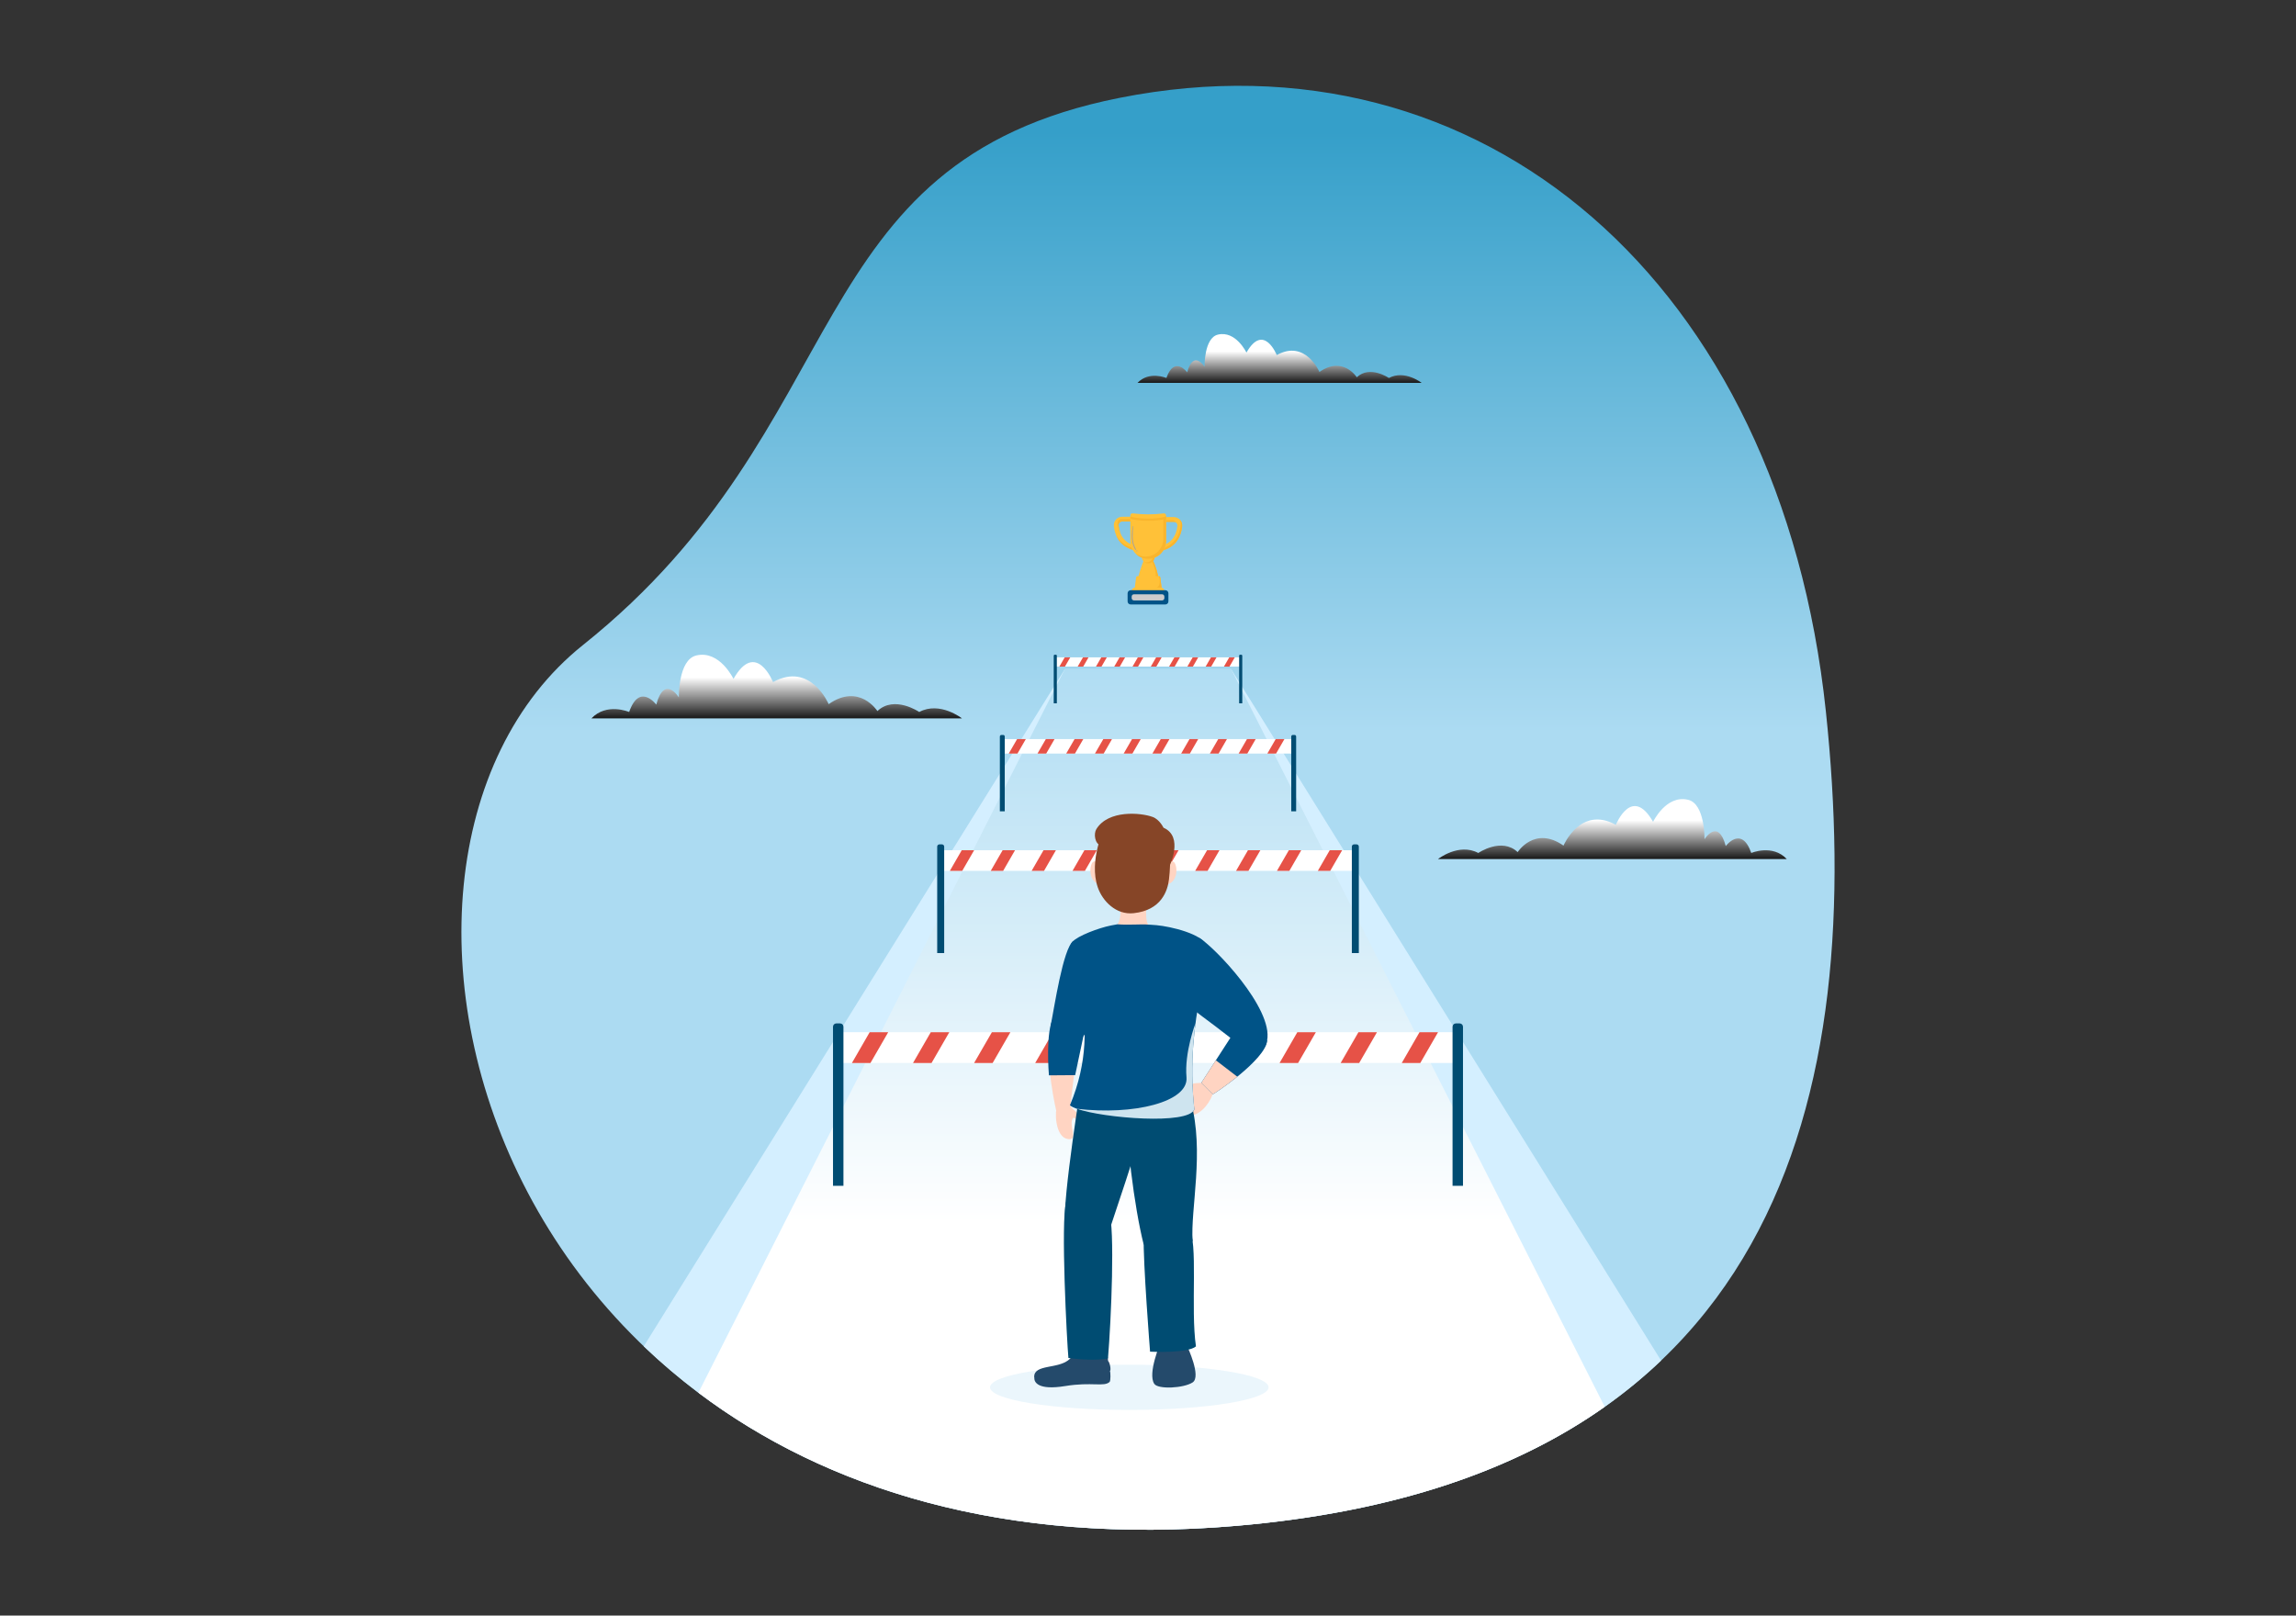 <svg xmlns="http://www.w3.org/2000/svg" viewBox="0 0 1364 960" id="business-hurdle-race"><rect x="0" y="0" width="1364" height="960" fill="#333333" stroke="none"/><linearGradient id="a" x1="682" x2="682" y1="435.274" y2="78.213" gradientUnits="userSpaceOnUse"><stop offset="0" stop-color="#acdbf2"></stop><stop offset="1" stop-color="#359fc9"></stop></linearGradient><path fill="url(#a)" d="M346.37,383.25c-165.12,131.82-51.98,561.39,388.49,523.39  c323.85-27.94,373.81-256.57,349.85-483.88c-26.82-254.5-203.84-407.5-419.67-364.6C472.82,96.37,510.15,252.5,346.37,383.25z"></path><linearGradient id="b" x1="518.119" x2="518.119" y1="487.471" y2="512.881" gradientTransform="matrix(-1 0 0 1 1476.013 0)" gradientUnits="userSpaceOnUse"><stop offset="0" stop-color="#fff"></stop><stop offset="1"></stop></linearGradient><path fill="url(#b)" d="M1061.47,510.45H854.32c0,0,12.34-9.76,23.9-3.6c0,0,13.88-9.51,23.39-0.51   c0,0,10.05-15.83,27.24-3.87c0,0,10.12-23.95,31.1-12.32c0,0,9.51-23.89,22.1-1.8c0,0,7.74-16.25,20.82-13.1   c10.16,2.44,9.72,23.46,9.72,23.46s8.06-12.97,12.64,4.03c0,0,9.34-12.5,15.16,4.11C1040.39,506.85,1052.99,501.46,1061.47,510.45   z"></path><linearGradient id="c" x1="8562.78" x2="8562.78" y1="402.466" y2="429.469" gradientTransform="translate(-8101.354)" gradientUnits="userSpaceOnUse"><stop offset="0" stop-color="#fff"></stop><stop offset="1"></stop></linearGradient><path fill="url(#c)" d="M351.36,426.89h220.13c0,0-13.11-10.38-25.4-3.82c0,0-14.75-10.1-24.85-0.55   c0,0-10.68-16.83-28.95-4.11c0,0-10.75-25.45-33.05-13.09c0,0-10.11-25.39-23.49-1.91c0,0-8.23-17.26-22.12-13.92   c-10.8,2.6-10.33,24.93-10.33,24.93s-8.56-13.78-13.43,4.28c0,0-9.92-13.29-16.11,4.37C373.76,423.07,360.37,417.33,351.36,426.89   z"></path><linearGradient id="d" x1="8861.513" x2="8861.513" y1="208.803" y2="229.512" gradientTransform="translate(-8101.354)" gradientUnits="userSpaceOnUse"><stop offset="0" stop-color="#fff"></stop><stop offset="1"></stop></linearGradient><path fill="url(#d)" d="M675.75,227.53h168.83c0,0-10.05-7.96-19.48-2.93c0,0-11.31-7.75-19.06-0.42   c0,0-8.19-12.91-22.2-3.15c0,0-8.25-19.52-25.35-10.04c0,0-7.75-19.47-18.01-1.47c0,0-6.31-13.24-16.97-10.68   c-8.28,1.99-7.92,19.12-7.92,19.12s-6.57-10.57-10.3,3.28c0,0-7.61-10.19-12.36,3.35C692.92,224.6,682.66,220.2,675.75,227.53z"></path><path fill="#D4EFFF" d="M986.81,808.47c-10.24,9.77-21.38,18.94-33.49,27.48c-52.82,37.32-123.99,62.54-218.47,70.7  C596.35,918.6,490.2,884.31,414.9,827.58c-11.54-8.69-22.36-17.92-32.46-27.58l250.14-402.36h98.83L986.81,808.47z"></path><linearGradient id="e" x1="684.114" x2="684.114" y1="726.859" y2="380.484" gradientUnits="userSpaceOnUse"><stop offset="0" stop-color="#fff"></stop><stop offset="1" stop-color="#acdbf2"></stop></linearGradient><path fill="url(#e)" d="M953.33,835.94c-52.82,37.32-123.99,62.54-218.47,70.7C596.35,918.6,490.2,884.31,414.9,827.58  l217.68-429.95h98.83L953.33,835.94z"></path><rect width="110.14" height="5.47" x="626.93" y="390.61" fill="#FFF"></rect><polygon fill="#E65247" points="733.57 390.61 730.4 396.09 727.11 396.09 730.27 390.61"></polygon><polygon fill="#E65247" points="722.71 390.61 719.54 396.09 716.25 396.09 719.41 390.61"></polygon><polygon fill="#E65247" points="711.84 390.61 708.68 396.09 705.39 396.09 708.55 390.61"></polygon><polygon fill="#E65247" points="700.98 390.61 697.82 396.09 694.53 396.09 697.69 390.61"></polygon><polygon fill="#E65247" points="690.12 390.61 686.96 396.09 683.67 396.09 686.83 390.61"></polygon><polygon fill="#E65247" points="679.26 390.61 676.1 396.09 672.81 396.09 675.97 390.61"></polygon><polygon fill="#E65247" points="668.4 390.61 665.24 396.09 661.95 396.09 665.11 390.61"></polygon><polygon fill="#E65247" points="657.54 390.61 654.38 396.09 651.09 396.09 654.25 390.61"></polygon><polygon fill="#E65247" points="646.68 390.61 643.52 396.09 640.23 396.09 643.38 390.61"></polygon><polygon fill="#E65247" points="635.82 390.61 632.66 396.09 629.36 396.09 632.52 390.61"></polygon><g><path fill="#004C72" d="M627.27 389.05h-.68c-.32 0-.59.26-.59.59v28.29h1.85v-28.29C627.86 389.32 627.6 389.05 627.27 389.05zM737.41 389.05h-.68c-.32 0-.59.26-.59.59v28.29H738v-28.29C738 389.32 737.73 389.05 737.41 389.05z"></path></g><g><rect width="173.1" height="8.6" x="595.45" y="439.18" fill="#FFF"></rect><polygon fill="#E65247" points="763.05 439.18 758.08 447.79 752.9 447.79 757.87 439.18"></polygon><polygon fill="#E65247" points="745.98 439.18 741.01 447.79 735.83 447.79 740.8 439.18"></polygon><polygon fill="#E65247" points="728.9 439.18 723.94 447.79 718.76 447.79 723.73 439.18"></polygon><polygon fill="#E65247" points="711.83 439.18 706.87 447.79 701.69 447.79 706.66 439.18"></polygon><polygon fill="#E65247" points="694.76 439.18 689.8 447.79 684.62 447.79 689.59 439.18"></polygon><polygon fill="#E65247" points="677.69 439.18 672.73 447.79 667.55 447.79 672.52 439.18"></polygon><polygon fill="#E65247" points="660.62 439.18 655.66 447.79 650.48 447.79 655.45 439.18"></polygon><polygon fill="#E65247" points="643.56 439.18 638.59 447.79 633.41 447.79 638.38 439.18"></polygon><polygon fill="#E65247" points="626.49 439.18 621.52 447.79 616.34 447.79 621.31 439.18"></polygon><polygon fill="#E65247" points="609.42 439.18 604.45 447.79 599.27 447.79 604.24 439.18"></polygon><g><path fill="#004C72" d="M595.98 436.73h-1.07c-.51 0-.92.41-.92.92v44.46h2.91v-44.46C596.91 437.14 596.49 436.73 595.98 436.73zM769.09 436.73h-1.07c-.51 0-.92.41-.92.92v44.46h2.91v-44.46C770.01 437.14 769.6 436.73 769.09 436.73z"></path></g></g><g><rect width="246.33" height="12.24" x="558.83" y="505.23" fill="#FFF"></rect><polygon fill="#E65247" points="797.33 505.23 790.26 517.48 782.89 517.48 789.96 505.23"></polygon><polygon fill="#E65247" points="773.04 505.23 765.97 517.48 758.6 517.48 765.67 505.23"></polygon><polygon fill="#E65247" points="748.75 505.23 741.68 517.48 734.31 517.48 741.38 505.23"></polygon><polygon fill="#E65247" points="724.45 505.23 717.39 517.48 710.02 517.48 717.09 505.23"></polygon><polygon fill="#E65247" points="700.16 505.23 693.1 517.48 685.73 517.48 692.8 505.23"></polygon><polygon fill="#E65247" points="675.87 505.23 668.81 517.48 661.44 517.48 668.51 505.23"></polygon><polygon fill="#E65247" points="651.58 505.23 644.52 517.48 637.15 517.48 644.22 505.23"></polygon><polygon fill="#E65247" points="627.29 505.23 620.23 517.48 612.86 517.48 619.93 505.23"></polygon><polygon fill="#E65247" points="603 505.23 595.94 517.48 588.57 517.48 595.63 505.23"></polygon><polygon fill="#E65247" points="578.71 505.23 571.64 517.48 564.28 517.48 571.34 505.23"></polygon><g><path fill="#004C72" d="M559.6 501.74h-1.52c-.72 0-1.31.59-1.31 1.31v63.27h4.15v-63.27C560.91 502.33 560.32 501.74 559.6 501.74zM805.93 501.74h-1.52c-.72 0-1.31.59-1.31 1.31v63.27h4.15c0 0 0 0 0 0v-63.27C807.24 502.33 806.65 501.74 805.93 501.74z"></path></g></g><g><rect width="368.05" height="18.29" x="497.97" y="613.35" fill="#FFF"></rect><polygon fill="#E65247" points="854.32 613.35 843.76 631.65 832.75 631.65 843.31 613.35"></polygon><polygon fill="#E65247" points="818.03 613.35 807.46 631.65 796.45 631.65 807.02 613.35"></polygon><polygon fill="#E65247" points="781.73 613.35 771.17 631.65 760.16 631.65 770.72 613.35"></polygon><polygon fill="#E65247" points="745.43 613.35 734.88 631.65 723.87 631.65 734.43 613.35"></polygon><polygon fill="#E65247" points="709.14 613.35 698.58 631.65 687.57 631.65 698.14 613.35"></polygon><polygon fill="#E65247" points="672.85 613.35 662.29 631.65 651.28 631.65 661.84 613.35"></polygon><polygon fill="#E65247" points="636.55 613.35 626 631.65 614.99 631.65 625.55 613.35"></polygon><polygon fill="#E65247" points="600.26 613.35 589.7 631.65 578.69 631.65 589.26 613.35"></polygon><polygon fill="#E65247" points="563.97 613.35 553.41 631.65 542.4 631.65 552.96 613.35"></polygon><polygon fill="#E65247" points="527.67 613.35 517.12 631.65 506.11 631.65 516.66 613.35"></polygon><g><path fill="#004C72" d="M499.11 608.14h-2.28c-1.08 0-1.96.88-1.96 1.96v94.53h6.2V610.1C501.07 609.02 500.2 608.14 499.11 608.14zM867.17 608.14h-2.28c-1.08 0-1.96.88-1.96 1.96v94.53h6.2c0 0 0 0 0 0V610.1C869.12 609.02 868.25 608.14 867.17 608.14z"></path></g></g><g><path fill="#FFC138" d="M684.6,332.34h-4.92c-1.75,4.39-3.15,8.94-4.25,13.63h13.41C687.84,340.75,686.55,336,684.6,332.34z"></path><path fill="#F9B52D" d="M685.02,333.16l-0.49,0.68c0,0,4.34,9.64,0.46,10.85c-1.11,0.35-0.72,0.81,0.41,1.29h3.45   C687.91,341.13,686.74,336.7,685.02,333.16z"></path><path fill="#FFC138" d="M689.27 343.1c-.06-.44-.43-.76-.87-.76h-12.6c-.44 0-.81.33-.87.76l-.81 6.24h15.95L689.27 343.1zM682.14 334.77 682.14 334.77c-2.11 0-3.82-1.71-3.82-3.82l0 0h7.64l0 0C685.96 333.06 684.25 334.77 682.14 334.77z"></path><path fill="#F9B52D" d="M684.94,330.95c-0.28,1.83-1.87,3.24-3.78,3.24l0,0c-0.52,0-1.02-0.1-1.47-0.29    c0.66,0.55,1.51,0.88,2.44,0.88l0,0c2.11,0,3.82-1.71,3.82-3.82l0,0H684.94z"></path><path fill="#FFC138" d="M701.05,308.93c-0.95-1.06-2.31-1.67-3.73-1.67h-5.91v2.82h5.91c0.63,0,1.2,0.26,1.62,0.73    c0.41,0.46,0.6,1.06,0.53,1.68c-0.73,6.28-3.63,10.03-9.12,11.79l0.86,2.69c3.13-1,5.64-2.64,7.46-4.86    c1.95-2.38,3.17-5.51,3.61-9.29C702.44,311.41,701.99,309.99,701.05,308.93z"></path><path fill="#F9B52D" d="M698.47 310.41c-.09-.2-.21-.39-.36-.56-.42-.47-.99-.73-1.62-.73h-5.08v.96h5.91C697.73 310.08 698.13 310.2 698.47 310.41zM701.05 308.93c-.13-.15-.27-.28-.42-.41.65.98.95 2.16.81 3.34-.44 3.78-1.65 6.91-3.61 9.29-1.73 2.11-4.08 3.68-6.98 4.7l.36 1.12c3.13-1 5.64-2.64 7.46-4.86 1.95-2.38 3.17-5.51 3.61-9.29C702.44 311.41 701.99 309.99 701.05 308.93z"></path><path fill="#FFC138" d="M664.53,312.28c-0.07-0.62,0.12-1.21,0.53-1.68c0.42-0.47,0.99-0.73,1.62-0.73h5.91v-2.82h-5.91    c-1.42,0-2.78,0.61-3.73,1.67c-0.94,1.06-1.39,2.47-1.23,3.88c0.44,3.78,1.65,6.91,3.61,9.29c1.82,2.22,4.51,3.89,7.64,4.9    l0.68-2.73C668.16,322.31,665.26,318.56,664.53,312.28z"></path><path fill="#F9B52D" d="M671.97 308.45h-5.91c-.63 0-1.2.26-1.62.73-.41.46-.6 1.06-.53 1.68.26 2.23.79 4.14 1.62 5.76-.48-1.29-.81-2.73-1-4.34-.07-.62.12-1.21.53-1.68.42-.47.99-.73 1.62-.73h5.91v-2.82h-.63V308.45zM672.68 323.73l-.51 1.61c-3.13-1-5.64-2.64-7.46-4.86-.68-.83-1.27-1.75-1.77-2.76.61 1.58 1.4 2.98 2.39 4.18 1.82 2.22 4.51 3.89 7.64 4.9l.68-2.73C673.32 323.96 673 323.85 672.68 323.73z"></path><g><path fill="#FFC138" d="M691.39,305.08c-6.23,0.77-12.42,0.74-18.55-0.01c-0.71-0.09-1.33,0.47-1.33,1.18v15.19    c0,5.69,4.48,10.34,10.11,10.6c6.07,0.28,11.11-4.67,11.11-10.75v-15.03C692.73,305.55,692.1,304.99,691.39,305.08z"></path><path fill="#F9B52D" d="M692.73,306.92v1.2c-0.41,0.16-0.94,0.34-1.63,0.51c-1.75,0.43-4.51,0.82-8.78,0.82    c-5.8,0-9.11-0.67-10.81-1.19v-1.38c0.93,0.32,4.32,1.32,10.71,1.32c3.93,0,6.92-0.44,8.89-0.87    C691.76,307.18,692.3,307.04,692.73,306.92z"></path><path fill="#F9B52D" d="M692.73,306.92v14.53c0,2.93-1.19,5.58-3.11,7.5s-4.57,3.11-7.5,3.11c-2.89,0-5.52-1.16-7.43-3.04    c0.83,0.55,1.75,0.98,2.72,1.27c0.98,0.3,2.01,0.45,3.08,0.45c5.86,0,10.61-4.75,10.61-10.61v-12.81    C691.76,307.18,692.3,307.04,692.73,306.92z"></path></g><path fill="#F9B52D" d="M687.05,349.35h3.03l-0.81-6.24c-0.06-0.44-0.43-0.76-0.87-0.76C688.4,342.34,690.38,347.52,687.05,349.35   z"></path><path fill="#FFC138" d="M689.81,349.19H674.2c-1.05,0-1.9,0.85-1.9,1.9v0.21h19.42v-0.21   C691.71,350.04,690.86,349.19,689.81,349.19z"></path><path fill="#005387" d="M692.3,350.72h-20.59c-1.01,0-1.83,0.82-1.83,1.83v4.81c0,1.01,0.82,1.83,1.83,1.83h20.59   c1.01,0,1.83-0.82,1.83-1.83v-4.81C694.13,351.54,693.31,350.72,692.3,350.72z"></path><path fill="#CCC" d="M690.36,353.14h-16.7c-0.75,0-1.36,0.61-1.36,1.36v0.92c0,0.75,0.61,1.36,1.36,1.36h16.7   c0.75,0,1.36-0.61,1.36-1.36v-0.92C691.71,353.75,691.11,353.14,690.36,353.14z"></path><g><path fill="#A6A39A" d="M674.93 326.58c-.04-.09-.06-.18-.1-.27-.04-.11-.11-.22-.16-.33-.09-.2-.2-.39-.3-.58-.19-.38-.37-.77-.52-1.16-.31-.82-.53-1.67-.69-2.53-.16-.88-.24-1.77-.26-2.66-.03-1 .02-1.99.06-2.98.02-.55.06-1.11.1-1.66.04-.56.07-1.12.11-1.68.01-.16-.26-.2-.29-.04-.07.5-.16 1-.22 1.5-.06.5-.13 1.01-.18 1.51-.11 1-.14 2.02-.13 3.03.02 1.82.27 3.67.88 5.39.17.47.36.94.58 1.39.11.22.23.44.36.64.07.1.14.2.22.3.08.11.18.19.28.29C674.77 326.84 675 326.74 674.93 326.58zM675.4 327.07c-.39 0-.39.61 0 .61C675.79 327.68 675.79 327.07 675.4 327.07z"></path></g></g><ellipse cx="670.89" cy="824.37" fill="#EBF6FC" rx="82.74" ry="13.44"></ellipse><g><path fill="#FFD4C2" d="M635.74 676.89c4.42-.3-1.19-8.93 1.87-12.72 1.07-.12 3.89 2.79 4.42 1.47 1.08-2.67-4.71-6.18-6.33-8.47l-8.09 1.65C626.59 663.28 627.6 677.45 635.74 676.89zM708.34 649.54c.07-1.62.01-2.41-.22-4.44-.2-1.79 2.52-1.37 5.51-1.65l6.82 6.79c-2.91 7.46-8.51 12.74-14.37 12.78-5.98.05-7.94-4.38-6.45-8.37C701.07 650.8 708.22 652.47 708.34 649.54zM697.9 512.85c-.92-1.54-2.4-1.07-3.61-.27-1.12.74-1.73 2.08-1.49 3.41.58 3.19-1.03 6.62-1.38 9.96C699.89 525.3 699.66 515.82 697.9 512.85zM648.77 512.85c.92-1.54 2.4-1.07 3.61-.27 1.12.74 1.73 2.08 1.49 3.41-.58 3.19 1.03 6.62 1.38 9.96C646.77 525.3 647 515.82 648.77 512.85z"></path><path fill="#FFD4C2" d="M635.62,660.48l-7.85,0.38c-0.25,0.4-7.36-32.19-3.61-45.1c1.21-2.75,16.53-0.11,16.53-0.11   C639.91,624.93,636.44,650.81,635.62,660.48z"></path><path fill="#005387" d="M638.73,638.87l-15.58,0.12c0,0-2.25-26.11,2.78-34.54c4.48-7.49,18.97,5.3,18.97,5.3L638.73,638.87z"></path><path fill="#005387" d="M637.56,559.17c-6.06,4.7-11.19,39.25-13.37,50.37c-0.37,1.87,5.88,11.59,13.37,9.97   c12.28-2.64,16.73-31.43,17.65-34.19S637.56,559.17,637.56,559.17z"></path><path fill="#244A6B" d="M614.38,818.12c0-3.85,3.62-4.96,8.06-5.85c0.37-0.08,0.75-0.15,1.13-0.23c0.35-0.07,0.71-0.13,1.06-0.2   c0.42-0.08,0.84-0.17,1.25-0.25c0.51-0.1,1.02-0.21,1.52-0.33c0.37-0.09,0.74-0.17,1.1-0.27c0.29-0.07,0.57-0.15,0.86-0.24   c0.41-0.12,0.81-0.25,1.2-0.39c0.38-0.13,0.76-0.28,1.13-0.43c0.3-0.12,0.6-0.26,0.89-0.4c0.2-0.1,0.39-0.2,0.58-0.31   c0.42-0.23,0.83-0.48,1.21-0.76c0.27-0.19,0.53-0.39,0.78-0.62c0.24-0.2,0.46-0.42,0.68-0.64c0.15-0.16,0.29-0.32,0.42-0.48   c0.34-0.42,0.66-0.87,0.93-1.36c0.25-0.46,0.47-0.95,0.66-1.48c0.02-0.04,0.03-0.09,0.05-0.13c2.08-6.19,8.82,0.81,8.82,0.81   c4.66,4.08,6.95,0.85,7.82-1.08c0.3-0.67,0.43-1.19,0.43-1.19c0.07-0.01,0.14-0.02,0.21-0.02c3.35-0.19,2.86,6.24,3.17,6.48   c0,0,0,0,0,0c0.99,0.98,1.86,5.2,1.05,6c0,0,0,0,0,0c0.39,0.52,0.48,5.79-0.19,6.41c-3.38,3.14-10.48-0.14-26.35,2.45   c-16.27,2.66-18.21-2.34-18.39-4.37c-0.01-0.09,0.02-0.16,0.06-0.22C614.45,818.74,614.4,818.45,614.38,818.12z"></path><path fill="#004C72" d="M659.73,728.99l-26.77-3.13c-2.28-10.3,10.22-87.98,10.22-87.98l43.27,0.08   C689.45,639.32,669.9,698.8,659.73,728.99z"></path><path fill="#004C72" d="M658.23,807.2c-6.97,1.39-17.03,0.62-23.51-0.25c-0.87-9.2-4.67-81.09-1.35-92.86   c0,0,20.18-10.29,25.48,5.43C662.46,730.26,660.15,783.74,658.23,807.2z"></path><path fill="#244A6B" d="M705.41,800.28c0,0,8.41,17.71,3.1,21.18c-5.31,3.47-20.52,4.24-22.78,0.85   c-4.13-6.2,3.74-24.47,3.74-24.47L705.41,800.28z"></path><path fill="#FFD4C2" d="M683.04,550.31c-3.28,4.25-6.97,11.05-10.35,11.09c-4.12,0.04-7.79-7.53-9.68-11.24   c1.32-1.26,1.97-2.82,2.32-4.7c0.44-2.37,0.4-5.21,0.61-8.5c0.03-0.56,0.07-1.13,0.13-1.72l1.4-0.15l3.31-0.35l10.55-1.12   c-0.05,1.04-0.12,2.15-0.21,3.27c-0.25,3.8-0.5,7.88,0.21,10.61C681.64,548.8,682.18,549.78,683.04,550.31z"></path><path fill="#004C72" d="M708.52,737.49l-29.08,2.05c-5.47-21.43-11.24-65.85-10.04-86.66c9.14-6.6,29.74-10.67,37.99,1.47   C715.71,684.23,707.1,718.85,708.52,737.49z"></path><path fill="#004C72" d="M710.49,800.05c-4.81,4.25-27.26,3.13-27.26,3.13s-4.24-53.56-3.78-68.35   c0.46-14.78,18.19-15.86,26.73-5.02C712.02,737.22,707.19,777.78,710.49,800.05z"></path><path fill="#44756F" d="M645.02,687.1C645.02,687.1,645.02,687.1,645.02,687.1l0.02,0C645.03,687.09,645.02,687.1,645.02,687.1z"></path><path fill="#005387" d="M709.51,659.2c-3.82,10.48-66.85,4.05-73.89-2.42c21.92-52.07-5.03-90.55,1.48-97.13   c3.08-3.57,15.7-8.27,22.81-9.7c2.2-0.43,3.69-0.69,3.92-0.72c6.74,0.57,14.63-0.23,18.32,0.2c0,0,1.98,0.06,4.96,0.33l0,0   c8.23,0.76,27.57,5.14,30.11,12.65C722.33,566.07,703.44,603.43,709.51,659.2z"></path><path fill="#CEE4EF" d="M710.22,608c0,0-6.68,17.44-5.35,32.13c1.33,14.69-31.47,22.74-65.15,18.72l0,0   c15.87,5.59,66.39,9.7,69.79,0.35C707.38,639.65,708.32,622.37,710.22,608L710.22,608z"></path><path fill="#864527" d="M656.11,491.92c0,0-9.46,19.35-3.93,35.39c2.82,8.18,10.87,16.45,21.26,15.33    c16.49-1.77,20.21-13.28,21.02-20.08c1.29-10.82,0.76-21.92-1.64-28.19L656.11,491.92z"></path><path fill="#005387" d="M705.04,596.51c2.46,2.89,13.48,10.36,26.83,20.9c4.5,3.55,3.76,8.96,6.95,8.95   c11.52-0.04,13.14-3.96,13.94-8.06c3.75-19.07-31.33-55.73-40.54-61.16C712.22,557.14,703.55,594.37,705.04,596.51z"></path><path fill="#005387" d="M713.64,643.45l6.83,6.79c-0.08,0.44,31.49-20.38,32.3-31.94l-17.17-8.82l-21.94,33.95   C713.64,643.44,713.64,643.45,713.64,643.45z"></path><path fill="#FFD4C2" d="M713.65,643.43l8.66-13.4l12.73,9.76c-7.54,6.1-14.61,10.66-14.58,10.45l-6.83-6.79   C713.64,643.45,713.64,643.44,713.65,643.43z"></path><path fill="#864527" d="M651.31,492.68c-1.63,2.65-1.11,8.81,3,9.96c8.23,2.31,20.99-0.96,24.01-1.23   c10.82-0.99,1.95,10.06,10.32,14.71c-0.03-1.91,0.49-3.42,2.42-3.75c2.28-0.25,3.23,1.35,3.65,2.39c0,0,8.75-17.6-3.51-22.92   c0,0-2.29-4.89-6.48-6.41C677.6,482.84,658.41,481.17,651.31,492.68z"></path></g></svg>